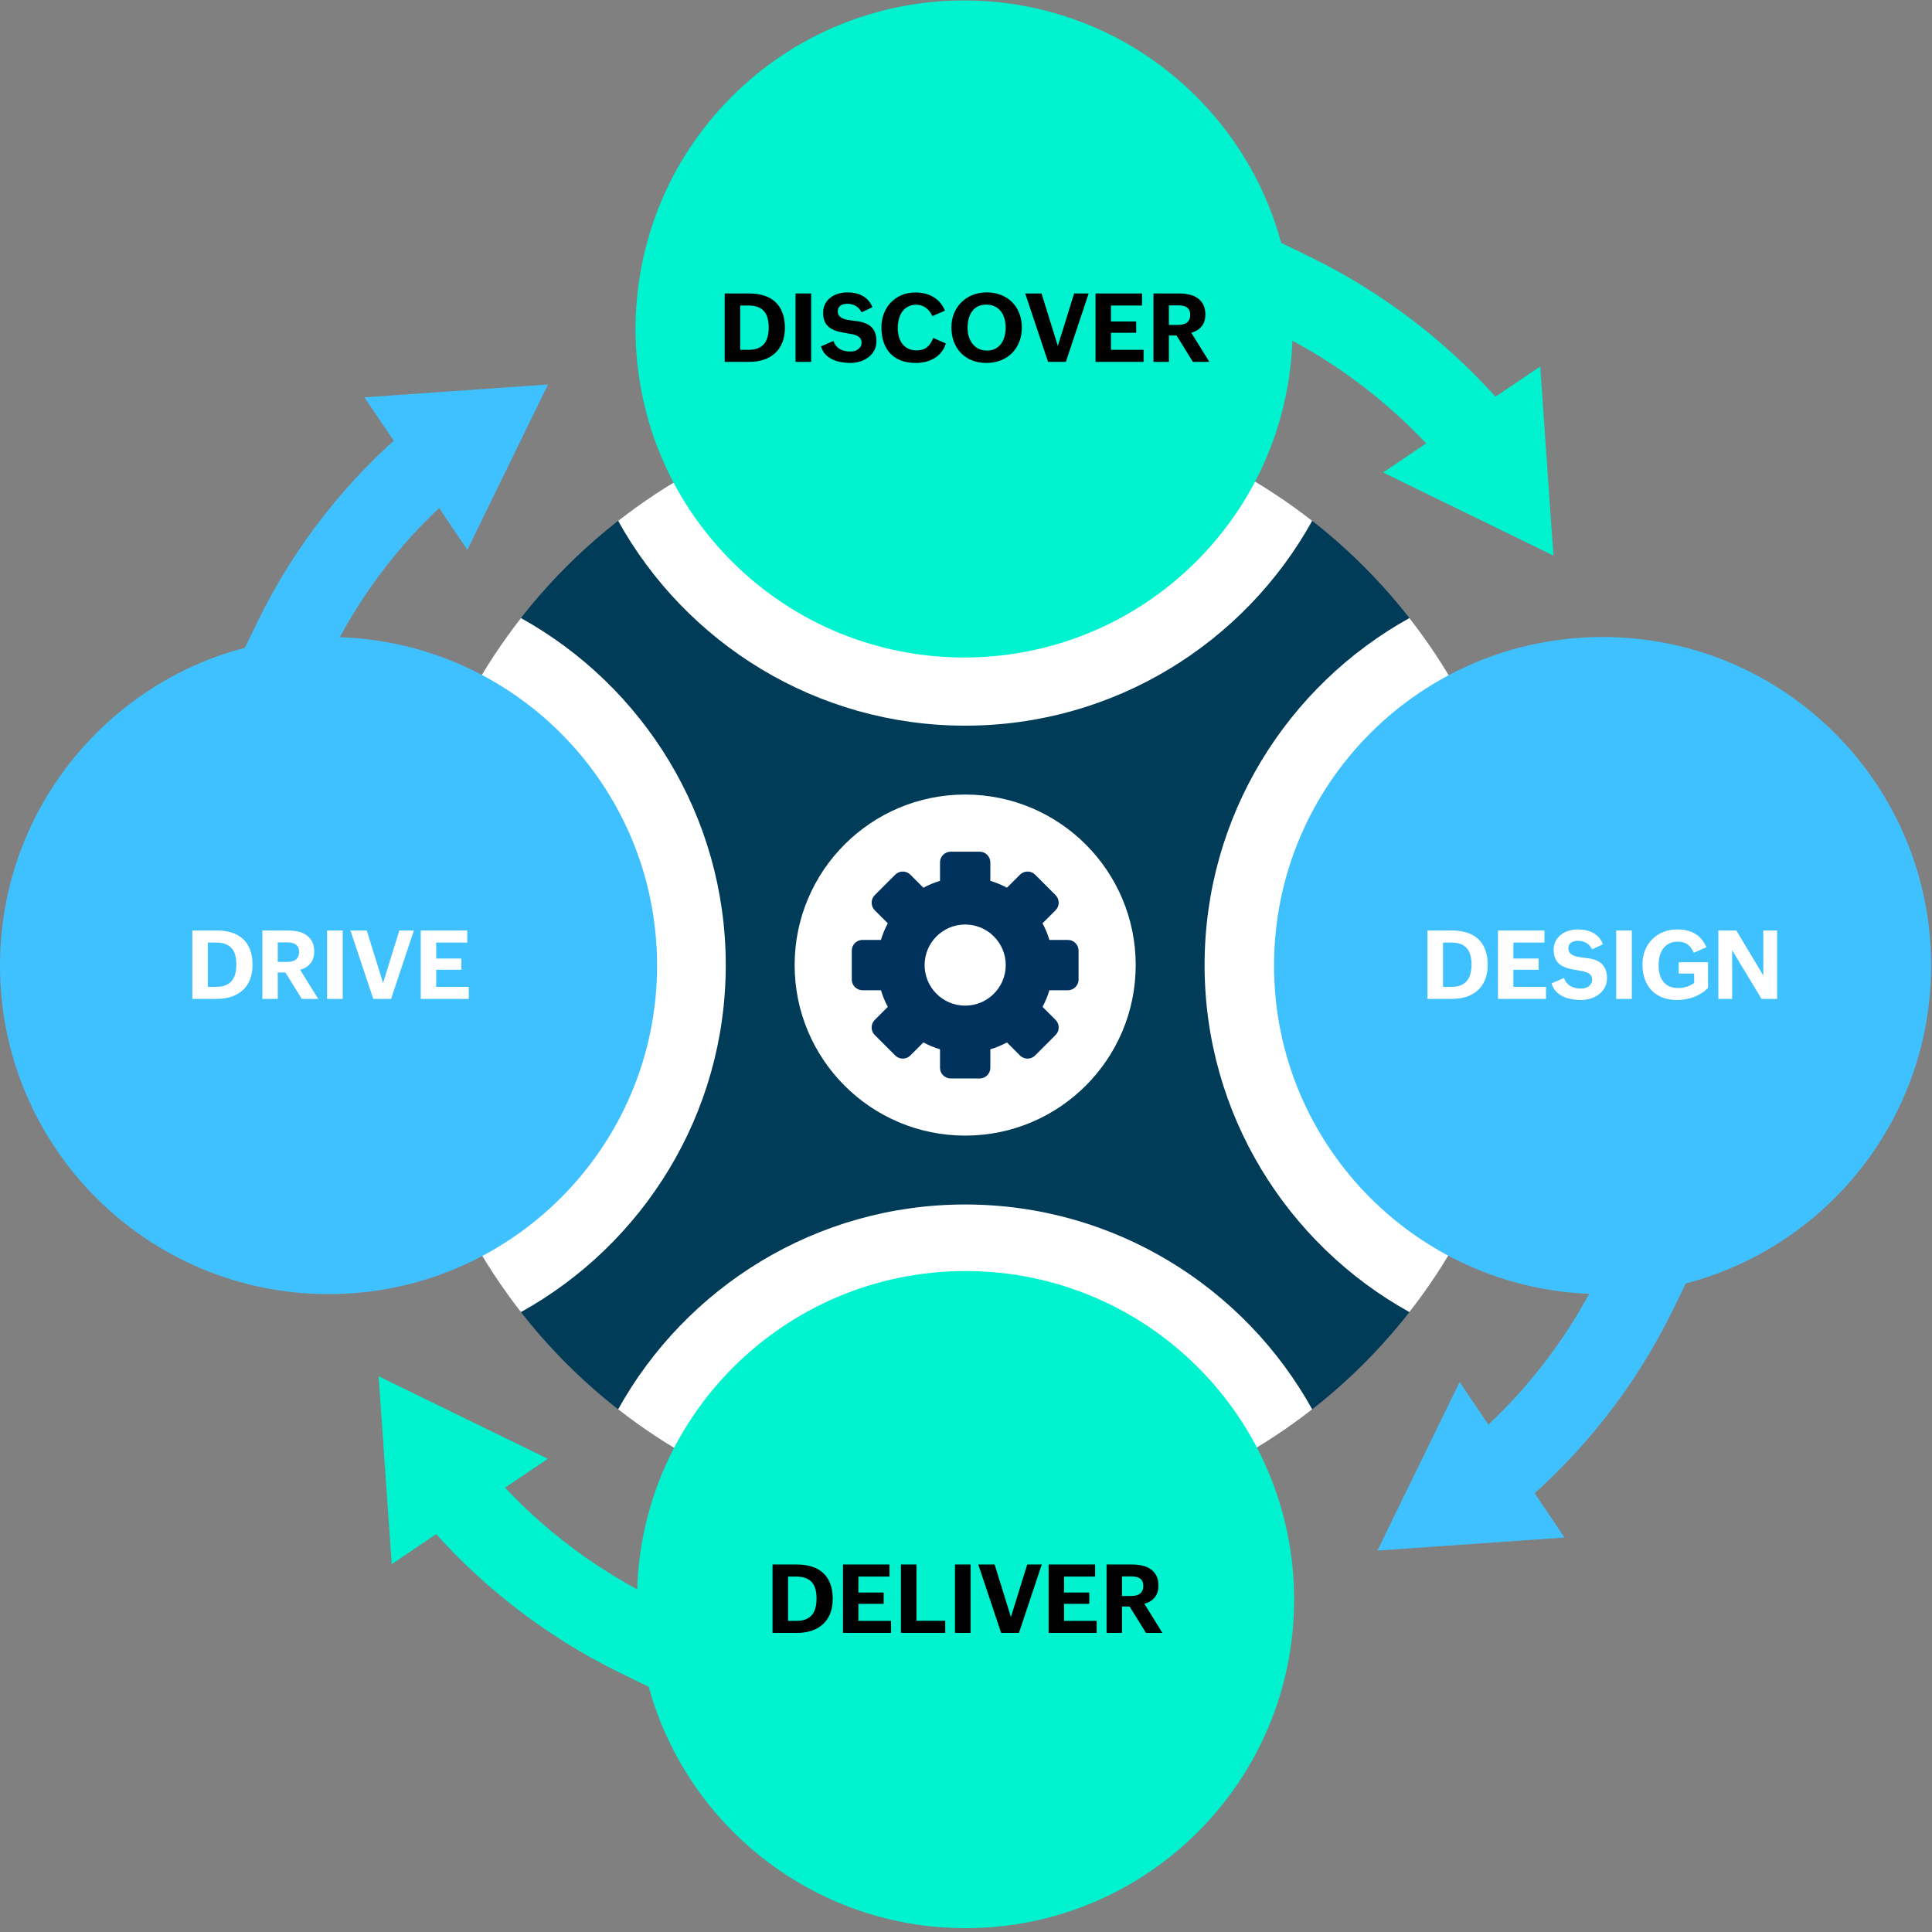 <svg width="646" height="646" viewBox="0 0 646 646" fill="none" xmlns="http://www.w3.org/2000/svg">
<rect x="0" y="0" width="646" height="646" fill="#808080" stroke="none"/>
<path d="M322.723 511.183C426.824 511.183 511.214 426.792 511.214 322.691C511.214 218.591 426.824 134.2 322.723 134.2C218.622 134.2 134.232 218.591 134.232 322.691C134.232 426.792 218.622 511.183 322.723 511.183Z" fill="#003B58"/>
<path d="M242.671 322.692C242.671 272.815 214.984 229.289 174.177 206.656C149.151 238.648 134.232 278.926 134.232 322.691C134.232 366.457 149.151 406.736 174.177 438.728C214.983 416.095 242.671 372.569 242.671 322.692Z" fill="white"/>
<path d="M471.269 206.656C430.461 229.289 402.775 272.814 402.775 322.692C402.775 372.57 430.461 416.095 471.269 438.728C496.295 406.736 511.214 366.457 511.214 322.691C511.214 278.926 496.295 238.648 471.269 206.656Z" fill="white"/>
<path d="M322.723 242.64C372.6 242.64 416.126 214.953 438.759 174.146C406.767 149.12 366.488 134.2 322.723 134.2C278.957 134.2 238.679 149.12 206.687 174.146C229.32 214.952 272.846 242.64 322.723 242.64Z" fill="white"/>
<path d="M322.723 402.744C272.846 402.744 229.32 430.431 206.687 471.238C238.679 496.264 278.957 511.183 322.723 511.183C366.488 511.183 406.767 496.264 438.759 471.238C416.126 430.432 372.6 402.744 322.723 402.744Z" fill="white"/>
<path d="M322.723 379.713C354.215 379.713 379.745 354.183 379.745 322.691C379.745 291.199 354.215 265.669 322.723 265.669C291.231 265.669 265.701 291.199 265.701 322.691C265.701 354.183 291.231 379.713 322.723 379.713Z" fill="white"/>
<path d="M357.057 314.277H350.884C350.305 312.335 349.534 310.475 348.587 308.725L352.949 304.364C354.346 302.966 354.346 300.699 352.949 299.301L346.111 292.464C344.713 291.066 342.447 291.066 341.049 292.464L336.687 296.826C334.936 295.878 333.078 295.108 331.136 294.529V288.356C331.136 286.379 329.533 284.776 327.556 284.776H317.887C315.91 284.776 314.307 286.379 314.307 288.356V294.529C312.365 295.108 310.505 295.878 308.756 296.826L304.394 292.464C302.996 291.066 300.73 291.066 299.332 292.464L292.494 299.301C291.097 300.699 291.097 302.966 292.494 304.364L296.856 308.725C295.909 310.476 295.138 312.335 294.559 314.277H288.387C286.41 314.277 284.808 315.88 284.808 317.856V327.526C284.808 329.503 286.41 331.105 288.387 331.105H294.561C295.14 333.047 295.91 334.906 296.858 336.657L292.496 341.019C291.098 342.417 291.098 344.683 292.496 346.081L299.333 352.918C300.731 354.316 302.998 354.316 304.395 352.918L308.757 348.557C310.508 349.504 312.367 350.273 314.309 350.853V357.027C314.309 359.004 315.911 360.606 317.888 360.606H327.558C329.535 360.606 331.137 359.004 331.137 357.027V350.853C333.079 350.274 334.938 349.504 336.689 348.557L341.051 352.918C342.448 354.316 344.715 354.316 346.113 352.918L352.95 346.081C354.348 344.683 354.348 342.417 352.95 341.019L348.588 336.657C349.536 334.906 350.306 333.047 350.885 331.105H357.059C359.036 331.105 360.638 329.503 360.638 327.526V317.856C360.637 315.88 359.034 314.277 357.057 314.277ZM322.723 336.254C315.232 336.254 309.16 330.182 309.16 322.691C309.16 315.2 315.234 309.129 322.723 309.129C330.214 309.129 336.286 315.2 336.286 322.691C336.286 330.182 330.214 336.254 322.723 336.254Z" fill="#01325E"/>
<path d="M535.853 432.707C596.524 432.707 645.707 383.524 645.707 322.853C645.707 262.183 596.524 213 535.853 213C475.183 213 426 262.183 426 322.853C426 383.524 475.183 432.707 535.853 432.707Z" fill="#40C1FF"/>
<path d="M477.312 311.125H485.438C487.312 311.125 488.99 311.359 490.469 311.828C491.958 312.297 493.219 313.01 494.25 313.969C495.281 314.917 496.068 316.109 496.609 317.547C497.161 318.974 497.438 320.651 497.438 322.578C497.438 324.464 497.151 326.12 496.578 327.547C496.005 328.964 495.193 330.151 494.141 331.109C493.099 332.068 491.839 332.792 490.359 333.281C488.88 333.76 487.229 334 485.406 334H477.312V311.125ZM485.25 329.969C486.5 329.969 487.557 329.797 488.422 329.453C489.286 329.099 489.984 328.599 490.516 327.953C491.047 327.297 491.432 326.51 491.672 325.594C491.911 324.667 492.031 323.635 492.031 322.5C492.031 321.292 491.901 320.234 491.641 319.328C491.391 318.411 490.99 317.646 490.438 317.031C489.885 316.406 489.177 315.938 488.312 315.625C487.448 315.312 486.406 315.156 485.188 315.156H482.5V329.969H485.25ZM500.875 311.125H516.422V315.156H506.031V320.5H514.469V324.266H506.031V329.969H516.938V334H500.875V311.125ZM522.969 327C523.167 327.625 523.448 328.161 523.812 328.609C524.188 329.057 524.62 329.427 525.109 329.719C525.609 330 526.156 330.208 526.75 330.344C527.344 330.479 527.958 330.547 528.594 330.547C529.062 330.547 529.521 330.49 529.969 330.375C530.417 330.25 530.818 330.062 531.172 329.812C531.526 329.562 531.812 329.25 532.031 328.875C532.25 328.49 532.359 328.036 532.359 327.516C532.359 326.953 532.224 326.495 531.953 326.141C531.693 325.786 531.339 325.5 530.891 325.281C530.443 325.062 529.922 324.891 529.328 324.766C528.734 324.641 528.109 324.526 527.453 324.422C526.87 324.318 526.266 324.208 525.641 324.094C525.016 323.979 524.406 323.823 523.812 323.625C523.229 323.417 522.672 323.161 522.141 322.859C521.62 322.557 521.161 322.172 520.766 321.703C520.38 321.224 520.073 320.651 519.844 319.984C519.615 319.318 519.5 318.526 519.5 317.609C519.5 316.464 519.729 315.464 520.188 314.609C520.646 313.745 521.255 313.031 522.016 312.469C522.776 311.896 523.641 311.469 524.609 311.188C525.578 310.906 526.578 310.766 527.609 310.766C528.505 310.766 529.38 310.854 530.234 311.031C531.099 311.208 531.896 311.495 532.625 311.891C533.365 312.276 534.021 312.786 534.594 313.422C535.177 314.057 535.635 314.828 535.969 315.734L532.375 317.422C531.885 316.474 531.234 315.766 530.422 315.297C529.609 314.818 528.682 314.578 527.641 314.578C527.214 314.578 526.802 314.625 526.406 314.719C526.021 314.802 525.677 314.943 525.375 315.141C525.083 315.339 524.849 315.599 524.672 315.922C524.495 316.234 524.406 316.62 524.406 317.078C524.406 317.672 524.552 318.156 524.844 318.531C525.135 318.906 525.521 319.208 526 319.438C526.49 319.667 527.042 319.839 527.656 319.953C528.281 320.068 528.922 320.156 529.578 320.219C530.172 320.281 530.776 320.365 531.391 320.469C532.005 320.562 532.599 320.708 533.172 320.906C533.745 321.104 534.281 321.359 534.781 321.672C535.292 321.984 535.734 322.385 536.109 322.875C536.484 323.354 536.781 323.938 537 324.625C537.219 325.302 537.328 326.104 537.328 327.031C537.328 328.24 537.078 329.302 536.578 330.219C536.078 331.125 535.417 331.885 534.594 332.5C533.771 333.115 532.839 333.578 531.797 333.891C530.755 334.203 529.688 334.359 528.594 334.359C527.594 334.359 526.578 334.271 525.547 334.094C524.516 333.917 523.552 333.62 522.656 333.203C521.76 332.776 520.969 332.208 520.281 331.5C519.604 330.781 519.115 329.885 518.812 328.812L522.969 327ZM540.406 311.125H545.625V334H540.406V311.125ZM561.312 321.75H571.109V330.312C570.443 331 569.708 331.599 568.906 332.109C568.104 332.609 567.26 333.031 566.375 333.375C565.5 333.708 564.589 333.953 563.641 334.109C562.693 334.276 561.734 334.359 560.766 334.359C558.943 334.359 557.312 334.083 555.875 333.531C554.448 332.969 553.234 332.172 552.234 331.141C551.245 330.099 550.49 328.844 549.969 327.375C549.448 325.906 549.188 324.266 549.188 322.453C549.188 320.755 549.474 319.193 550.047 317.766C550.62 316.328 551.422 315.094 552.453 314.062C553.484 313.021 554.714 312.214 556.141 311.641C557.568 311.057 559.13 310.766 560.828 310.766C563.099 310.766 565.052 311.229 566.688 312.156C568.333 313.083 569.635 314.604 570.594 316.719L566.344 318.578C565.802 317.318 565.109 316.385 564.266 315.781C563.432 315.167 562.349 314.859 561.016 314.859C559.828 314.859 558.828 315.083 558.016 315.531C557.203 315.969 556.542 316.557 556.031 317.297C555.521 318.026 555.151 318.87 554.922 319.828C554.703 320.776 554.594 321.76 554.594 322.781C554.594 323.823 554.708 324.802 554.938 325.719C555.177 326.635 555.552 327.438 556.062 328.125C556.583 328.812 557.255 329.359 558.078 329.766C558.911 330.161 559.922 330.359 561.109 330.359C562.026 330.359 562.948 330.229 563.875 329.969C564.812 329.698 565.677 329.26 566.469 328.656V325.516H561.312V321.75ZM574.562 311.125H580.578L589.594 326.188V311.125H594.203V334H589.016L579.172 317.719V334H574.562V311.125Z" fill="white"/>
<path d="M547.111 431.923C535.414 455.908 518.751 477.026 498.458 493.94" stroke="#40C1FF" stroke-width="27.346" stroke-miterlimit="10" stroke-linecap="square"/>
<path d="M488.052 462.102L460.564 518.467L523.124 514.099L488.052 462.102Z" fill="#40C1FF"/>
<path d="M400.032 187.677C442.932 144.777 442.932 75.223 400.032 32.323C357.132 -10.577 287.577 -10.577 244.677 32.323C201.777 75.223 201.777 144.777 244.677 187.677C287.577 230.577 357.132 230.577 400.032 187.677Z" fill="#00F2CE"/>
<path d="M242.312 98.125H250.438C252.312 98.125 253.99 98.359 255.469 98.828C256.958 99.297 258.219 100.01 259.25 100.969C260.281 101.917 261.068 103.109 261.609 104.547C262.161 105.974 262.438 107.651 262.438 109.578C262.438 111.464 262.151 113.12 261.578 114.547C261.005 115.964 260.193 117.151 259.141 118.109C258.099 119.068 256.839 119.792 255.359 120.281C253.88 120.76 252.229 121 250.406 121H242.312V98.125ZM250.25 116.969C251.5 116.969 252.557 116.797 253.422 116.453C254.286 116.099 254.984 115.599 255.516 114.953C256.047 114.297 256.432 113.51 256.672 112.594C256.911 111.667 257.031 110.635 257.031 109.5C257.031 108.292 256.901 107.234 256.641 106.328C256.391 105.411 255.99 104.646 255.438 104.031C254.885 103.406 254.177 102.938 253.312 102.625C252.448 102.312 251.406 102.156 250.188 102.156H247.5V116.969H250.25ZM266 98.125H271.219V121H266V98.125ZM278.688 114C278.885 114.625 279.167 115.161 279.531 115.609C279.906 116.057 280.339 116.427 280.828 116.719C281.328 117 281.875 117.208 282.469 117.344C283.062 117.479 283.677 117.547 284.312 117.547C284.781 117.547 285.24 117.49 285.688 117.375C286.135 117.25 286.536 117.062 286.891 116.812C287.245 116.562 287.531 116.25 287.75 115.875C287.969 115.49 288.078 115.036 288.078 114.516C288.078 113.953 287.943 113.495 287.672 113.141C287.411 112.786 287.057 112.5 286.609 112.281C286.161 112.062 285.641 111.891 285.047 111.766C284.453 111.641 283.828 111.526 283.172 111.422C282.589 111.318 281.984 111.208 281.359 111.094C280.734 110.979 280.125 110.823 279.531 110.625C278.948 110.417 278.391 110.161 277.859 109.859C277.339 109.557 276.88 109.172 276.484 108.703C276.099 108.224 275.792 107.651 275.562 106.984C275.333 106.318 275.219 105.526 275.219 104.609C275.219 103.464 275.448 102.464 275.906 101.609C276.365 100.745 276.974 100.031 277.734 99.469C278.495 98.896 279.359 98.469 280.328 98.188C281.297 97.906 282.297 97.766 283.328 97.766C284.224 97.766 285.099 97.854 285.953 98.031C286.818 98.208 287.615 98.495 288.344 98.891C289.083 99.276 289.74 99.787 290.312 100.422C290.896 101.057 291.354 101.828 291.688 102.734L288.094 104.422C287.604 103.474 286.953 102.766 286.141 102.297C285.328 101.818 284.401 101.578 283.359 101.578C282.932 101.578 282.521 101.625 282.125 101.719C281.74 101.802 281.396 101.943 281.094 102.141C280.802 102.339 280.568 102.599 280.391 102.922C280.214 103.234 280.125 103.62 280.125 104.078C280.125 104.672 280.271 105.156 280.562 105.531C280.854 105.906 281.24 106.208 281.719 106.438C282.208 106.667 282.76 106.839 283.375 106.953C284 107.068 284.641 107.156 285.297 107.219C285.891 107.281 286.495 107.365 287.109 107.469C287.724 107.562 288.318 107.708 288.891 107.906C289.464 108.104 290 108.359 290.5 108.672C291.01 108.984 291.453 109.385 291.828 109.875C292.203 110.354 292.5 110.938 292.719 111.625C292.938 112.302 293.047 113.104 293.047 114.031C293.047 115.24 292.797 116.302 292.297 117.219C291.797 118.125 291.135 118.885 290.312 119.5C289.49 120.115 288.557 120.578 287.516 120.891C286.474 121.203 285.406 121.359 284.312 121.359C283.312 121.359 282.297 121.271 281.266 121.094C280.234 120.917 279.271 120.62 278.375 120.203C277.479 119.776 276.688 119.208 276 118.5C275.323 117.781 274.833 116.885 274.531 115.812L278.688 114ZM316.25 114.828C315.917 115.964 315.417 116.943 314.75 117.766C314.083 118.589 313.302 119.266 312.406 119.797C311.51 120.328 310.531 120.724 309.469 120.984C308.406 121.234 307.318 121.359 306.203 121.359C304.328 121.359 302.672 121.083 301.234 120.531C299.807 119.979 298.609 119.188 297.641 118.156C296.682 117.125 295.953 115.875 295.453 114.406C294.964 112.938 294.719 111.286 294.719 109.453C294.719 107.797 294.995 106.26 295.547 104.844C296.099 103.417 296.87 102.182 297.859 101.141C298.859 100.099 300.057 99.281 301.453 98.688C302.849 98.094 304.391 97.797 306.078 97.797C307.193 97.797 308.25 97.917 309.25 98.156C310.25 98.396 311.177 98.766 312.031 99.266C312.885 99.755 313.646 100.385 314.312 101.156C314.979 101.917 315.531 102.823 315.969 103.875L311.75 105.703C311.521 105.161 311.229 104.661 310.875 104.203C310.521 103.734 310.115 103.328 309.656 102.984C309.208 102.641 308.708 102.375 308.156 102.188C307.615 101.99 307.042 101.891 306.438 101.891C305.312 101.891 304.354 102.109 303.562 102.547C302.771 102.984 302.125 103.568 301.625 104.297C301.125 105.016 300.76 105.839 300.531 106.766C300.302 107.693 300.188 108.646 300.188 109.625C300.188 110.635 300.307 111.599 300.547 112.516C300.786 113.422 301.161 114.219 301.672 114.906C302.182 115.594 302.833 116.141 303.625 116.547C304.427 116.953 305.38 117.156 306.484 117.156C307.932 117.156 309.099 116.797 309.984 116.078C310.87 115.359 311.552 114.333 312.031 113L316.25 114.828ZM329.812 121.359C328.052 121.359 326.448 121.073 325 120.5C323.562 119.917 322.333 119.104 321.312 118.062C320.302 117.01 319.516 115.755 318.953 114.297C318.401 112.828 318.125 111.214 318.125 109.453C318.125 107.745 318.422 106.177 319.016 104.75C319.609 103.323 320.427 102.094 321.469 101.062C322.521 100.021 323.766 99.213 325.203 98.641C326.641 98.057 328.208 97.766 329.906 97.766C331.667 97.766 333.266 98.052 334.703 98.625C336.151 99.198 337.391 100 338.422 101.031C339.453 102.062 340.25 103.302 340.812 104.75C341.385 106.188 341.672 107.776 341.672 109.516C341.672 111.276 341.38 112.885 340.797 114.344C340.224 115.792 339.417 117.036 338.375 118.078C337.333 119.12 336.083 119.927 334.625 120.5C333.177 121.073 331.573 121.359 329.812 121.359ZM330.016 117.219C331.141 117.219 332.099 117 332.891 116.562C333.682 116.125 334.328 115.547 334.828 114.828C335.328 114.109 335.693 113.292 335.922 112.375C336.151 111.448 336.266 110.5 336.266 109.531C336.266 108.5 336.135 107.521 335.875 106.594C335.625 105.667 335.234 104.854 334.703 104.156C334.172 103.448 333.5 102.891 332.688 102.484C331.875 102.068 330.911 101.859 329.797 101.859C328.661 101.859 327.693 102.073 326.891 102.5C326.099 102.927 325.453 103.5 324.953 104.219C324.453 104.938 324.089 105.771 323.859 106.719C323.641 107.656 323.531 108.641 323.531 109.672C323.531 110.651 323.667 111.599 323.938 112.516C324.208 113.422 324.609 114.224 325.141 114.922C325.682 115.62 326.359 116.177 327.172 116.594C327.984 117.01 328.932 117.219 330.016 117.219ZM342.797 98.125H348.266L353.703 115.688L359.156 98.125H364.016L356.391 121H350.438L342.797 98.125ZM366.312 98.125H381.859V102.156H371.469V107.5H379.906V111.266H371.469V116.969H382.375V121H366.312V98.125ZM385.688 98.125H394.203C395.38 98.125 396.5 98.24 397.562 98.469C398.635 98.698 399.573 99.088 400.375 99.641C401.188 100.182 401.833 100.906 402.312 101.812C402.792 102.719 403.031 103.844 403.031 105.188C403.031 106.771 402.625 108.073 401.812 109.094C401 110.115 399.839 110.839 398.328 111.266L404.375 121H398.875L393.391 112.172H390.844V121H385.688V98.125ZM393.906 108.641C394.49 108.641 395.026 108.583 395.516 108.469C396.016 108.354 396.448 108.167 396.812 107.906C397.177 107.646 397.458 107.302 397.656 106.875C397.865 106.448 397.969 105.922 397.969 105.297C397.969 104.641 397.859 104.109 397.641 103.703C397.422 103.286 397.125 102.958 396.75 102.719C396.375 102.479 395.943 102.318 395.453 102.234C394.964 102.141 394.448 102.094 393.906 102.094H390.844V108.641H393.906Z" fill="black"/>
<path d="M431.955 98.303C456.195 110.125 477.537 126.966 494.63 147.473" stroke="#00F2CE" stroke-width="27.636" stroke-miterlimit="10" stroke-linecap="square"/>
<path d="M462.453 157.989L519.418 185.769L515.003 122.543L462.453 157.989Z" fill="#00F2CE"/>
<path d="M109.853 432.707C170.524 432.707 219.707 383.524 219.707 322.853C219.707 262.183 170.524 213 109.853 213C49.183 213 -6.10352e-05 262.183 -6.10352e-05 322.853C-6.10352e-05 383.524 49.183 432.707 109.853 432.707Z" fill="#40C1FF"/>
<path d="M64.312 311.125H72.437C74.312 311.125 75.99 311.359 77.469 311.828C78.958 312.297 80.219 313.01 81.25 313.969C82.281 314.917 83.068 316.109 83.609 317.547C84.161 318.974 84.437 320.651 84.437 322.578C84.437 324.464 84.151 326.12 83.578 327.547C83.005 328.964 82.193 330.151 81.141 331.109C80.099 332.068 78.838 332.792 77.359 333.281C75.88 333.76 74.229 334 72.406 334H64.312V311.125ZM72.25 329.969C73.5 329.969 74.557 329.797 75.422 329.453C76.286 329.099 76.984 328.599 77.516 327.953C78.047 327.297 78.432 326.51 78.672 325.594C78.911 324.667 79.031 323.635 79.031 322.5C79.031 321.292 78.901 320.234 78.641 319.328C78.391 318.411 77.99 317.646 77.437 317.031C76.885 316.406 76.177 315.938 75.312 315.625C74.448 315.312 73.406 315.156 72.187 315.156H69.5V329.969H72.25ZM87.719 311.125H96.234C97.411 311.125 98.531 311.24 99.594 311.469C100.667 311.698 101.604 312.089 102.406 312.641C103.219 313.182 103.865 313.906 104.344 314.812C104.823 315.719 105.062 316.844 105.062 318.188C105.062 319.771 104.656 321.073 103.844 322.094C103.031 323.115 101.87 323.839 100.359 324.266L106.406 334H100.906L95.422 325.172H92.875V334H87.719V311.125ZM95.937 321.641C96.521 321.641 97.057 321.583 97.547 321.469C98.047 321.354 98.479 321.167 98.844 320.906C99.208 320.646 99.49 320.302 99.687 319.875C99.896 319.448 100 318.922 100 318.297C100 317.641 99.891 317.109 99.672 316.703C99.453 316.286 99.156 315.958 98.781 315.719C98.406 315.479 97.974 315.318 97.484 315.234C96.995 315.141 96.479 315.094 95.937 315.094H92.875V321.641H95.937ZM109.375 311.125H114.594V334H109.375V311.125ZM117.172 311.125H122.641L128.078 328.688L133.531 311.125H138.391L130.766 334H124.812L117.172 311.125ZM140.687 311.125H156.234V315.156H145.844V320.5H154.281V324.266H145.844V329.969H156.75V334H140.687V311.125Z" fill="white"/>
<path d="M98.336 213.458C109.811 189.93 126.157 169.216 146.06 152.626" stroke="#40C1FF" stroke-width="26.823" stroke-miterlimit="10" stroke-linecap="square"/>
<path d="M156.266 183.857L183.231 128.568L121.864 132.852L156.266 183.857Z" fill="#40C1FF"/>
<path d="M322.858 644.716C383.531 644.716 432.716 595.531 432.716 534.858C432.716 474.185 383.531 425 322.858 425C262.185 425 213 474.185 213 534.858C213 595.531 262.185 644.716 322.858 644.716Z" fill="#00F2CE"/>
<path d="M258.312 523.125H266.438C268.312 523.125 269.99 523.359 271.469 523.828C272.958 524.297 274.219 525.01 275.25 525.969C276.281 526.917 277.068 528.109 277.609 529.547C278.161 530.974 278.438 532.651 278.438 534.578C278.438 536.464 278.151 538.12 277.578 539.547C277.005 540.964 276.193 542.151 275.141 543.109C274.099 544.068 272.839 544.792 271.359 545.281C269.88 545.76 268.229 546 266.406 546H258.312V523.125ZM266.25 541.969C267.5 541.969 268.557 541.797 269.422 541.453C270.286 541.099 270.984 540.599 271.516 539.953C272.047 539.297 272.432 538.51 272.672 537.594C272.911 536.667 273.031 535.635 273.031 534.5C273.031 533.292 272.901 532.234 272.641 531.328C272.391 530.411 271.99 529.646 271.438 529.031C270.885 528.406 270.177 527.938 269.312 527.625C268.448 527.312 267.406 527.156 266.188 527.156H263.5V541.969H266.25ZM281.875 523.125H297.422V527.156H287.031V532.5H295.469V536.266H287.031V541.969H297.938V546H281.875V523.125ZM301.25 523.125H306.438V541.938H316.062V546H301.25V523.125ZM319.312 523.125H324.531V546H319.312V523.125ZM327.109 523.125H332.578L338.016 540.688L343.469 523.125H348.328L340.703 546H334.75L327.109 523.125ZM350.625 523.125H366.172V527.156H355.781V532.5H364.219V536.266H355.781V541.969H366.688V546H350.625V523.125ZM370 523.125H378.516C379.693 523.125 380.812 523.24 381.875 523.469C382.948 523.698 383.885 524.089 384.688 524.641C385.5 525.182 386.146 525.906 386.625 526.812C387.104 527.719 387.344 528.844 387.344 530.188C387.344 531.771 386.938 533.073 386.125 534.094C385.312 535.115 384.151 535.839 382.641 536.266L388.688 546H383.188L377.703 537.172H375.156V546H370V523.125ZM378.219 533.641C378.802 533.641 379.339 533.583 379.828 533.469C380.328 533.354 380.76 533.167 381.125 532.906C381.49 532.646 381.771 532.302 381.969 531.875C382.177 531.448 382.281 530.922 382.281 530.297C382.281 529.641 382.172 529.109 381.953 528.703C381.734 528.286 381.438 527.958 381.062 527.719C380.688 527.479 380.255 527.318 379.766 527.234C379.276 527.141 378.76 527.094 378.219 527.094H375.156V533.641H378.219Z" fill="black"/>
<path d="M213.496 547.081C189.41 535.335 168.205 518.602 151.221 498.226" stroke="#00F2CE" stroke-width="27.457" stroke-miterlimit="10" stroke-linecap="square"/>
<path d="M183.19 487.779L126.594 460.178L130.98 522.994L183.19 487.779Z" fill="#00F2CE"/>
</svg>
